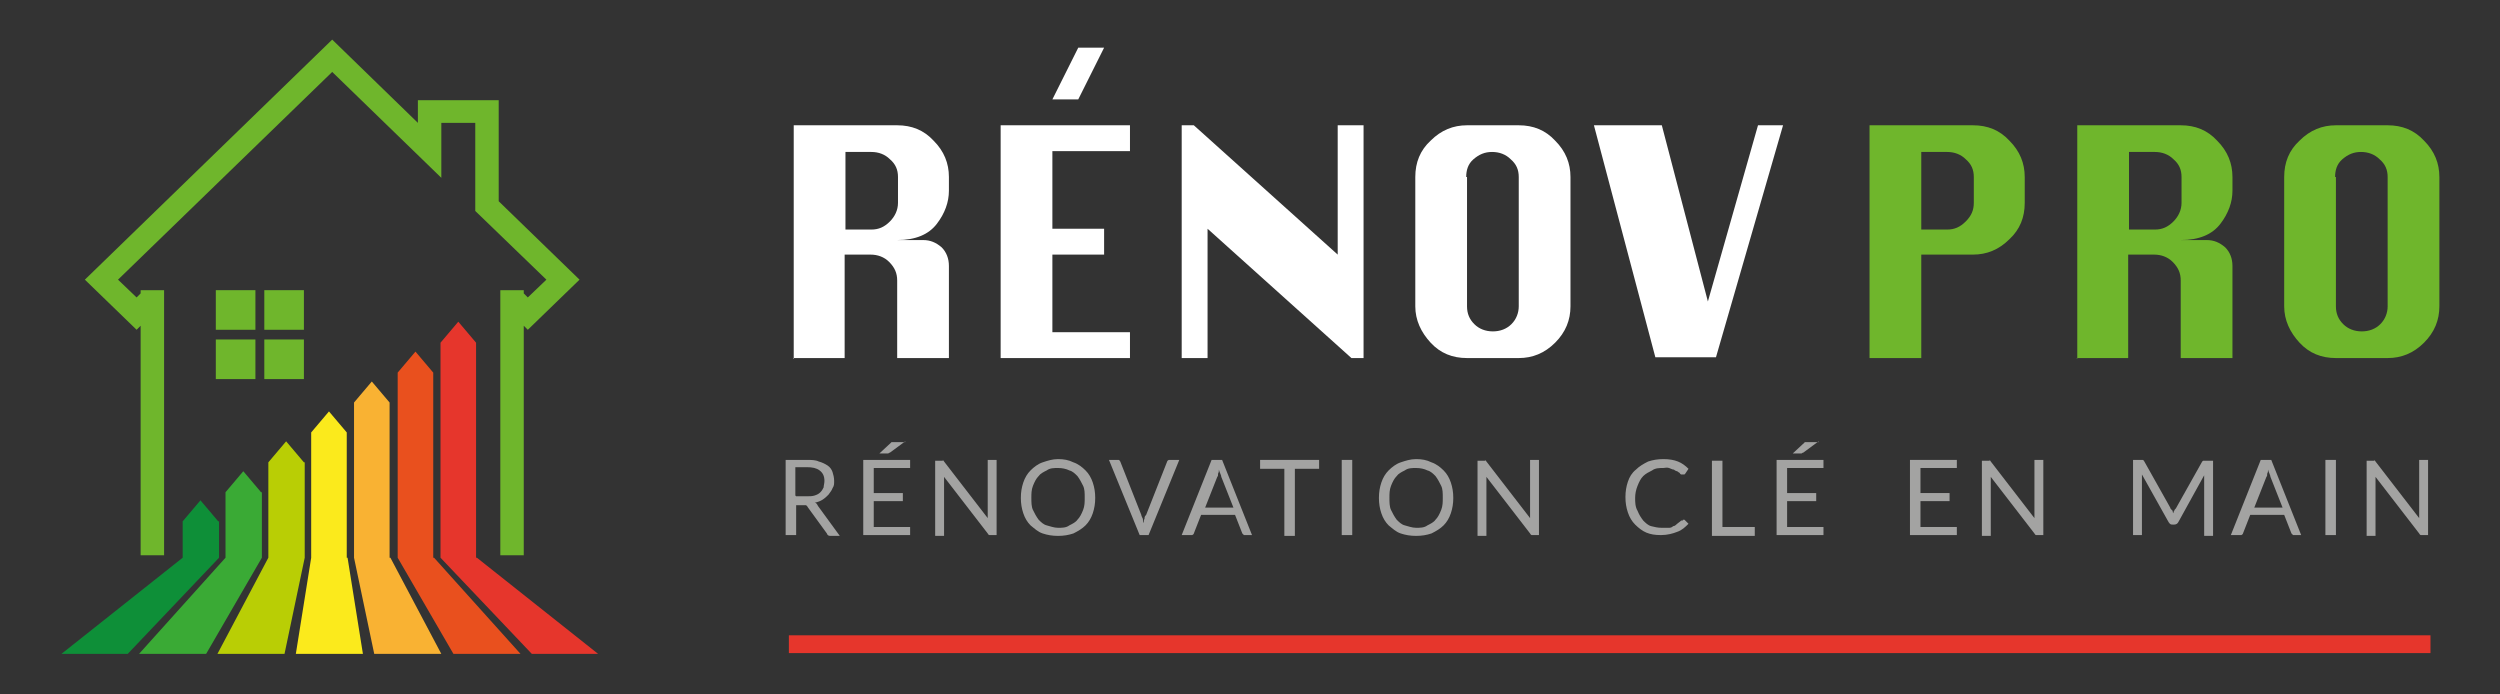 <?xml version="1.0" encoding="UTF-8"?>
<svg id="Calque_1" xmlns="http://www.w3.org/2000/svg" version="1.1" viewBox="0 0 309.3 85.9">
  <rect x="0" y="0" width="309.3" height="85.9" fill="#333333" stroke="none"/>
  <!-- Generator: Adobe Illustrator 29.0.1, SVG Export Plug-In . SVG Version: 2.1.0 Build 192)  -->
  <defs>
    <style>
      .st0 {
        fill: #a3a3a2;
      }

      .st1 {
        fill: #fbea1c;
      }

      .st2 {
        fill: #e9501e;
      }

      .st3 {
        fill: #e6362c;
      }

      .st4 {
        fill: #fff;
      }

      .st5 {
        fill: #b9ce05;
      }

      .st6 {
        fill: #0e8f38;
      }

      .st7 {
        fill: #3aaa35;
      }

      .st8 {
        fill: #6fb62c;
      }

      .st9 {
        fill: #f9b233;
      }
    </style>
  </defs>
  <g>
    <path class="st4" d="M98.2,44.4V15.5h12.8c1.8,0,3.3.6,4.5,1.9,1.3,1.3,1.9,2.8,1.9,4.5v1.7c0,1.4-.5,2.8-1.5,4.1-1,1.3-2.6,2-4.9,2h3.2c.9,0,1.6.3,2.3.9.6.6.9,1.4.9,2.3v11.4h-6.4v-9.6c0-.9-.3-1.6-1-2.3-.6-.6-1.4-.9-2.3-.9h-3.2v12.8h-6.4ZM104.6,28.4h3.2c.9,0,1.6-.3,2.3-1,.6-.6,1-1.4,1-2.3v-3.2c0-.9-.3-1.6-1-2.2-.6-.6-1.4-.9-2.3-.9h-3.2v9.6Z"/>
    <path class="st4" d="M123.8,44.4V15.5h16v3.2h-9.6v9.6h6.4v3.2h-6.4v9.6h9.6v3.2h-16ZM130.2,12.3l3.2-6.4h3.2l-3.2,6.4h-3.2Z"/>
    <path class="st4" d="M146.2,44.4V15.5h1.5l17.8,16V15.5h3.2v28.8h-1.5l-17.8-16v16h-3.2Z"/>
    <path class="st4" d="M181.5,15.5h6.4c1.8,0,3.3.6,4.5,1.9,1.3,1.3,1.9,2.8,1.9,4.5v16c0,1.7-.6,3.2-1.9,4.5-1.3,1.3-2.8,1.9-4.5,1.9h-6.4c-1.8,0-3.3-.6-4.5-1.9s-1.9-2.8-1.9-4.5v-16c0-1.8.6-3.3,1.9-4.5,1.3-1.3,2.8-1.9,4.5-1.9ZM181.5,21.9v16c0,.9.3,1.6.9,2.2.6.6,1.4.9,2.3.9s1.7-.3,2.3-.9.9-1.4.9-2.2v-16c0-.9-.3-1.6-1-2.2-.6-.6-1.4-.9-2.3-.9s-1.6.3-2.3.9-.9,1.4-.9,2.2Z"/>
    <path class="st8" d="M231.3,44.4V15.5h12.8c1.8,0,3.3.6,4.5,1.9,1.3,1.3,1.9,2.8,1.9,4.5v3.2c0,1.8-.6,3.3-1.9,4.5-1.3,1.3-2.8,1.9-4.5,1.9h-6.4v12.8h-6.4ZM237.7,28.4h3.2c.9,0,1.6-.3,2.3-1s1-1.4,1-2.3v-3.2c0-.9-.3-1.6-1-2.2-.6-.6-1.4-.9-2.3-.9h-3.2v9.6Z"/>
    <path class="st8" d="M257,44.4V15.5h12.8c1.8,0,3.3.6,4.5,1.9,1.3,1.3,1.9,2.8,1.9,4.5v1.7c0,1.4-.5,2.8-1.5,4.1-1,1.3-2.6,2-4.9,2h3.2c.9,0,1.6.3,2.3.9.6.6.9,1.4.9,2.3v11.4h-6.4v-9.6c0-.9-.3-1.6-1-2.3-.6-.6-1.4-.9-2.3-.9h-3.2v12.8h-6.4ZM263.4,28.4h3.2c.9,0,1.6-.3,2.3-1,.6-.6,1-1.4,1-2.3v-3.2c0-.9-.3-1.6-1-2.2-.6-.6-1.4-.9-2.3-.9h-3.2v9.6Z"/>
    <path class="st8" d="M289,15.5h6.4c1.8,0,3.3.6,4.5,1.9,1.3,1.3,1.9,2.8,1.9,4.5v16c0,1.7-.6,3.2-1.9,4.5-1.3,1.3-2.8,1.9-4.5,1.9h-6.4c-1.8,0-3.3-.6-4.5-1.9s-1.9-2.8-1.9-4.5v-16c0-1.8.6-3.3,1.9-4.5,1.3-1.3,2.8-1.9,4.5-1.9ZM289,21.9v16c0,.9.3,1.6.9,2.2s1.4.9,2.3.9,1.7-.3,2.3-.9.9-1.4.9-2.2v-16c0-.9-.3-1.6-1-2.2-.6-.6-1.4-.9-2.3-.9s-1.6.3-2.3.9-.9,1.4-.9,2.2Z"/>
    <g>
      <path class="st0" d="M98.5,62.3v3.9h-1.3v-9.3h2.6c.6,0,1.1,0,1.5.2.4.1.8.3,1.1.5.3.2.5.5.6.8s.2.7.2,1.1,0,.6-.2.9c-.1.3-.3.5-.5.8-.2.2-.4.4-.7.6-.3.2-.6.3-1,.4.2,0,.3.2.4.4l2.7,3.7h-1.1c-.2,0-.4,0-.5-.3l-2.4-3.3c0-.1-.2-.2-.2-.2s-.2,0-.4,0h-1ZM98.5,61.4h1.3c.4,0,.7,0,1-.1s.5-.2.7-.4c.2-.2.3-.4.4-.6,0-.2.1-.5.1-.8,0-.6-.2-1-.6-1.3s-.9-.4-1.6-.4h-1.4v3.5Z"/>
      <path class="st0" d="M112.6,56.9v1h-4.5v3.1h3.6v1h-3.6v3.2h4.5v1h-5.8v-9.3h5.8ZM112,54.6l-1.9,1.4c0,0-.1,0-.2.1,0,0-.1,0-.2,0h-.9l1.4-1.3s0,0,.1-.1c0,0,0,0,.1,0s0,0,.1,0,.1,0,.2,0h1.3Z"/>
      <path class="st0" d="M116.6,56.9c0,0,.1,0,.2.2l5.4,7c0-.1,0-.2,0-.3,0-.1,0-.2,0-.3v-6.6h1.1v9.3h-.6c0,0-.2,0-.3,0,0,0-.1,0-.2-.2l-5.4-7c0,.1,0,.2,0,.3,0,.1,0,.2,0,.3v6.7h-1.1v-9.3h.7c.1,0,.2,0,.3,0Z"/>
      <path class="st0" d="M135.5,61.6c0,.7-.1,1.3-.3,1.9-.2.6-.5,1.1-.9,1.5-.4.4-.9.7-1.5,1-.6.2-1.2.3-1.9.3s-1.3-.1-1.9-.3c-.6-.2-1-.6-1.5-1-.4-.4-.7-.9-.9-1.5-.2-.6-.3-1.2-.3-1.9s.1-1.3.3-1.9c.2-.6.5-1.1.9-1.5.4-.4.9-.8,1.5-1,.6-.2,1.2-.4,1.9-.4s1.3.1,1.9.4c.6.2,1.1.6,1.5,1s.7.9.9,1.5c.2.6.3,1.2.3,1.9ZM134.2,61.6c0-.6,0-1.1-.2-1.5s-.4-.8-.7-1.2c-.3-.3-.6-.6-1-.7-.4-.2-.9-.3-1.4-.3s-1,0-1.4.3c-.4.2-.8.4-1,.7-.3.3-.5.7-.7,1.2s-.2,1-.2,1.5,0,1.1.2,1.5.4.8.7,1.2c.3.3.6.6,1,.7s.9.3,1.4.3,1,0,1.4-.3c.4-.2.8-.4,1-.7.3-.3.5-.7.7-1.2s.2-1,.2-1.5Z"/>
      <path class="st0" d="M137.1,56.9h1c.1,0,.2,0,.3,0s.1.1.2.2l2.6,6.6c0,.1.1.3.2.5,0,.2,0,.4.1.5,0-.2,0-.4.1-.5,0-.2,0-.3.2-.5l2.6-6.6c0,0,0-.1.2-.2,0,0,.2,0,.3,0h1l-3.8,9.3h-1.1l-3.8-9.3Z"/>
      <path class="st0" d="M155.2,66.2h-1c-.1,0-.2,0-.3,0,0,0-.1-.1-.2-.2l-.9-2.3h-4.2l-.9,2.3c0,0,0,.1-.2.2,0,0-.2,0-.3,0h-1l3.7-9.3h1.3l3.7,9.3ZM149.1,62.8h3.5l-1.5-3.8c0-.2-.2-.5-.3-.9,0,.2,0,.3-.1.5,0,.2,0,.3-.1.4l-1.5,3.8Z"/>
      <path class="st0" d="M163.2,56.9v1.1h-3v8.3h-1.3v-8.3h-3v-1.1h7.3Z"/>
      <path class="st0" d="M167.3,66.2h-1.3v-9.3h1.3v9.3Z"/>
      <path class="st0" d="M179.8,61.6c0,.7-.1,1.3-.3,1.9-.2.6-.5,1.1-.9,1.5-.4.4-.9.7-1.5,1-.6.2-1.2.3-1.9.3s-1.3-.1-1.9-.3c-.6-.2-1-.6-1.5-1-.4-.4-.7-.9-.9-1.5-.2-.6-.3-1.2-.3-1.9s.1-1.3.3-1.9c.2-.6.5-1.1.9-1.5.4-.4.9-.8,1.5-1,.6-.2,1.2-.4,1.9-.4s1.3.1,1.9.4c.6.2,1.1.6,1.5,1s.7.9.9,1.5c.2.6.3,1.2.3,1.9ZM178.5,61.6c0-.6,0-1.1-.2-1.5s-.4-.8-.7-1.2c-.3-.3-.6-.6-1-.7-.4-.2-.9-.3-1.4-.3s-1,0-1.4.3c-.4.2-.8.4-1,.7-.3.3-.5.7-.7,1.2s-.2,1-.2,1.5,0,1.1.2,1.5.4.8.7,1.2c.3.3.6.6,1,.7s.9.3,1.4.3,1,0,1.4-.3c.4-.2.8-.4,1-.7.3-.3.5-.7.7-1.2s.2-1,.2-1.5Z"/>
      <path class="st0" d="M183.7,56.9c0,0,.1,0,.2.2l5.4,7c0-.1,0-.2,0-.3,0-.1,0-.2,0-.3v-6.6h1.1v9.3h-.6c0,0-.2,0-.3,0,0,0-.1,0-.2-.2l-5.4-7c0,.1,0,.2,0,.3,0,.1,0,.2,0,.3v6.7h-1.1v-9.3h.7c.1,0,.2,0,.3,0Z"/>
      <path class="st0" d="M208.2,64.3c0,0,.1,0,.2,0l.5.5c-.4.4-.8.8-1.4,1-.5.2-1.2.4-2,.4s-1.3-.1-1.8-.3c-.5-.2-1-.6-1.4-1-.4-.4-.7-.9-.9-1.5-.2-.6-.3-1.2-.3-1.9s.1-1.3.3-1.9c.2-.6.5-1.1,1-1.5.4-.4.9-.7,1.5-1,.6-.2,1.2-.3,1.9-.3s1.3.1,1.8.3c.5.2.9.5,1.3.9l-.4.6s0,0-.1.1c0,0,0,0-.2,0s-.1,0-.2,0c0,0-.1,0-.2-.2,0,0-.2-.1-.3-.2-.1,0-.3-.1-.4-.2-.2,0-.3-.1-.6-.2s-.5,0-.7,0c-.5,0-1,0-1.4.3-.4.2-.8.4-1.1.7-.3.3-.5.7-.7,1.2s-.3,1-.3,1.5,0,1.1.3,1.6c.2.5.4.8.7,1.2.3.3.6.6,1,.7s.8.2,1.3.2.5,0,.8,0c.2,0,.4,0,.6-.2.2,0,.4-.2.5-.3s.3-.2.5-.4c0,0,.1,0,.2,0Z"/>
      <path class="st0" d="M213.1,65.2h4v1.1h-5.3v-9.3h1.3v8.3Z"/>
      <path class="st0" d="M225.6,56.9v1h-4.5v3.1h3.6v1h-3.6v3.2h4.5v1h-5.8v-9.3h5.8ZM225,54.6l-1.9,1.4c0,0-.1,0-.2.1,0,0-.1,0-.2,0h-.9l1.4-1.3s0,0,.1-.1c0,0,0,0,.1,0s0,0,.1,0,.1,0,.2,0h1.3Z"/>
      <path class="st0" d="M242.1,56.9v1h-4.5v3.1h3.6v1h-3.6v3.2h4.5v1h-5.8v-9.3h5.8Z"/>
      <path class="st0" d="M246.1,56.9c0,0,.1,0,.2.2l5.4,7c0-.1,0-.2,0-.3,0-.1,0-.2,0-.3v-6.6h1.1v9.3h-.6c0,0-.2,0-.3,0,0,0-.1,0-.2-.2l-5.4-7c0,.1,0,.2,0,.3,0,.1,0,.2,0,.3v6.7h-1.1v-9.3h.7c.1,0,.2,0,.3,0Z"/>
      <path class="st0" d="M268.8,63.2c0,.1,0,.2.1.3,0-.1,0-.2.1-.3,0-.1.1-.2.2-.3l3.2-5.7c0,0,.1-.2.2-.2,0,0,.1,0,.3,0h.9v9.3h-1.1v-6.9c0,0,0-.2,0-.3,0-.1,0-.2,0-.3l-3.2,5.8c-.1.2-.3.3-.5.3h-.2c-.2,0-.3,0-.5-.3l-3.3-5.9c0,.1,0,.2,0,.3,0,.1,0,.2,0,.3v6.9h-1.1v-9.3h.9c.1,0,.2,0,.3,0,0,0,.1,0,.2.2l3.2,5.7c0,.1.1.2.2.3Z"/>
      <path class="st0" d="M285,66.2h-1c-.1,0-.2,0-.3,0,0,0-.1-.1-.2-.2l-.9-2.3h-4.2l-.9,2.3c0,0,0,.1-.2.2,0,0-.2,0-.3,0h-1l3.7-9.3h1.3l3.7,9.3ZM278.9,62.8h3.5l-1.5-3.8c0-.2-.2-.5-.3-.9,0,.2,0,.3-.1.5,0,.2,0,.3-.1.4l-1.5,3.8Z"/>
      <path class="st0" d="M289,66.2h-1.3v-9.3h1.3v9.3Z"/>
      <path class="st0" d="M293.7,56.9c0,0,.1,0,.2.2l5.4,7c0-.1,0-.2,0-.3,0-.1,0-.2,0-.3v-6.6h1.1v9.3h-.6c0,0-.2,0-.3,0,0,0-.1,0-.2-.2l-5.4-7c0,.1,0,.2,0,.3,0,.1,0,.2,0,.3v6.7h-1.1v-9.3h.7c.1,0,.2,0,.3,0Z"/>
    </g>
    <rect class="st3" x="97.6" y="78.6" width="203.1" height="2.2"/>
    <path class="st4" d="M220.6,15.5l-8.3,28.7h-7.5l-7.6-28.7h8.4l5.7,21.8,6.2-21.8h3.1Z"/>
  </g>
  <g>
    <g>
      <path class="st3" d="M58.9,69v-26.6s0,0,0,0l-2.2-2.6s0,0,0,0,0,0,0,0l-2.2,2.6s0,0,0,0v26.6l11.3,11.9h8.2l-15-11.9Z"/>
      <path class="st6" d="M27,64.5l-2.2-2.6s0,0,0,0l-2.2,2.6s0,0,0,0v4.5l-15,11.9h8.2l11.3-11.9v-4.5s0,0,0,0Z"/>
      <path class="st7" d="M32.3,60.9l-2.2-2.6s0,0,0,0,0,0,0,0l-2.2,2.6s0,0,0,0v8.1l-10.7,11.9h8.3l6.9-11.9v-8.1s0,0,0,0Z"/>
      <path class="st5" d="M37.6,57.2l-2.2-2.6s0,0,0,0,0,0,0,0l-2.2,2.6s0,0,0,0v11.8l-6.3,11.9h8.3l2.5-11.9v-11.8s0,0,0,0Z"/>
      <path class="st1" d="M42.9,69v-15.5s0,0,0,0l-2.2-2.6s0,0,0,0,0,0,0,0l-2.2,2.6s0,0,0,0v15.5l-1.9,11.9h8.3l-1.9-11.9Z"/>
      <path class="st9" d="M48.2,69v-19.2s0,0,0,0l-2.2-2.6s0,0,0,0,0,0,0,0l-2.2,2.6s0,0,0,0v19.2l2.5,11.9h8.3l-6.3-11.9Z"/>
      <path class="st2" d="M53.6,69v-22.9s0,0,0,0l-2.2-2.6s0,0,0,0l-2.2,2.6s0,0,0,0v22.9l6.9,11.9h8.3l-10.7-11.9Z"/>
    </g>
    <polygon class="st8" points="17.4 40.3 17.4 68.7 20.3 68.7 20.3 35.9 18 35.9 17.4 35.9 17.4 36.3 16.9 36.8 14.6 34.6 41.1 8.9 54.6 22 54.6 15.2 58.8 15.2 58.8 26.1 67.6 34.6 65.3 36.8 64.8 36.3 64.8 35.9 61.9 35.9 61.9 68.7 64.8 68.7 64.8 40.3 65.3 40.8 71.7 34.6 61.7 24.9 61.7 12.4 51.7 12.4 51.7 15.2 41.1 4.9 10.5 34.6 16.9 40.8 17.4 40.3"/>
    <g>
      <rect class="st8" x="26.7" y="35.9" width="4.9" height="4.9"/>
      <rect class="st8" x="26.7" y="42" width="4.9" height="4.9"/>
      <rect class="st8" x="32.7" y="35.9" width="4.9" height="4.9"/>
      <rect class="st8" x="32.7" y="42" width="4.9" height="4.9"/>
    </g>
  </g>
</svg>